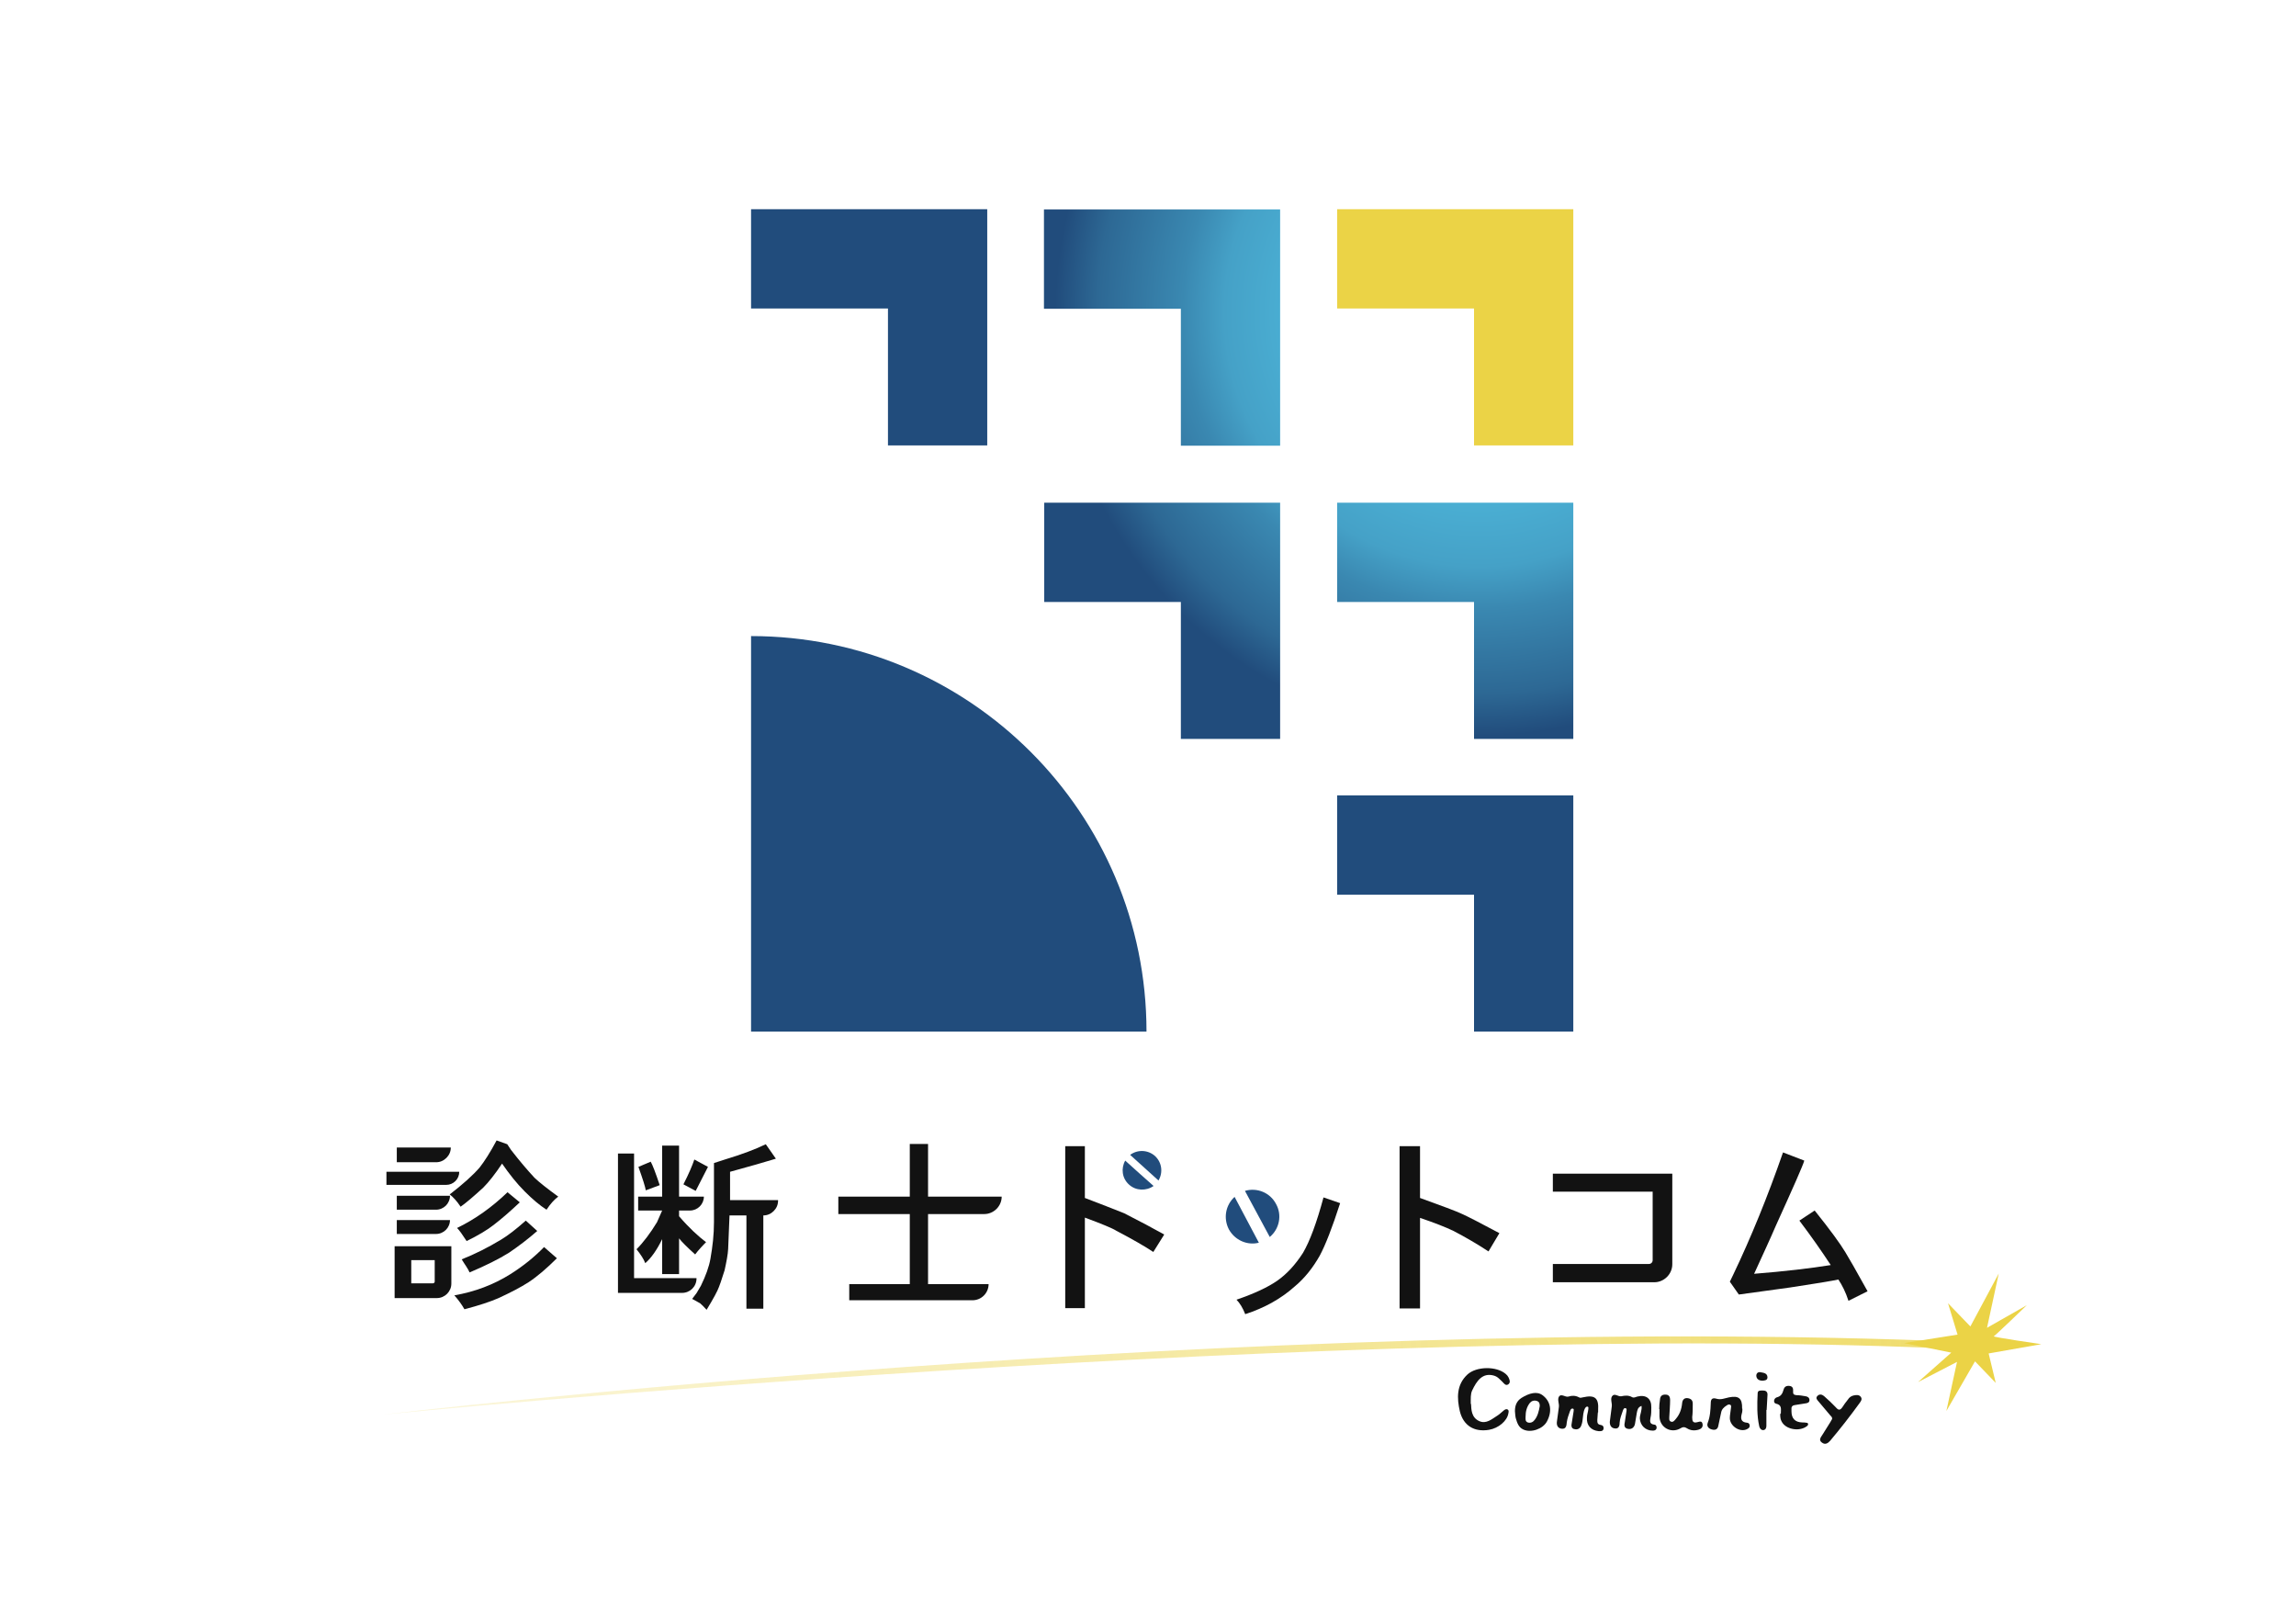 <?xml version="1.0" encoding="UTF-8"?>
<svg xmlns="http://www.w3.org/2000/svg" version="1.1" xmlns:xlink="http://www.w3.org/1999/xlink" viewBox="0 0 841.9 595.3">
  <defs>
    <style>
      .cls-1 {
        fill: #ebd346;
      }

      .cls-2 {
        fill: #121212;
      }

      .cls-3 {
        fill: url(#_名称未設定グラデーション_2);
      }

      .cls-4 {
        fill: url(#_名称未設定グラデーション);
      }

      .cls-5 {
        fill: url(#_名称未設定グラデーション_4);
      }

      .cls-6 {
        fill: url(#_名称未設定グラデーション_3);
      }

      .cls-7 {
        display: none;
      }

      .cls-8 {
        fill: #214c7c;
      }
    </style>
    <linearGradient id="_名称未設定グラデーション" data-name="名称未設定グラデーション" x1="724.5" y1="93.7" x2="100.6" y2="93.7" gradientTransform="translate(0 598) scale(1 -1)" gradientUnits="userSpaceOnUse">
      <stop offset="0" stop-color="#ebd346" stop-opacity=".8"/>
      <stop offset=".9" stop-color="#ebd346" stop-opacity=".2"/>
    </linearGradient>
    <radialGradient id="_名称未設定グラデーション_2" data-name="名称未設定グラデーション 2" cx="542.2" cy="483.5" fx="542.2" fy="483.5" r="155.3" gradientTransform="translate(0 598) scale(1 -1)" gradientUnits="userSpaceOnUse">
      <stop offset="0" stop-color="#52c1e3"/>
      <stop offset=".2" stop-color="#51bee0"/>
      <stop offset=".4" stop-color="#4cb3d7"/>
      <stop offset=".6" stop-color="#45a1c7"/>
      <stop offset=".7" stop-color="#3a88b1"/>
      <stop offset=".9" stop-color="#2d6894"/>
      <stop offset="1" stop-color="#214c7c"/>
    </radialGradient>
    <linearGradient id="_名称未設定グラデーション_3" data-name="名称未設定グラデーション 3" x1="724.5" y1="93.7" x2="100.6" y2="93.7" gradientTransform="translate(0 598) scale(1 -1)" gradientUnits="userSpaceOnUse">
      <stop offset="0" stop-color="#ebd346" stop-opacity=".8"/>
      <stop offset=".9" stop-color="#ebd346" stop-opacity=".2"/>
    </linearGradient>
    <radialGradient id="_名称未設定グラデーション_4" data-name="名称未設定グラデーション 4" cx="542.2" cy="483.5" fx="542.2" fy="483.5" r="155.3" gradientTransform="translate(0 598) scale(1 -1)" gradientUnits="userSpaceOnUse">
      <stop offset="0" stop-color="#52c1e3"/>
      <stop offset=".2" stop-color="#51bee0"/>
      <stop offset=".4" stop-color="#4cb3d7"/>
      <stop offset=".6" stop-color="#45a1c7"/>
      <stop offset=".7" stop-color="#3a88b1"/>
      <stop offset=".9" stop-color="#2d6894"/>
      <stop offset="1" stop-color="#214c7c"/>
    </radialGradient>
  </defs>
  <!-- Generator: Adobe Illustrator 28.7.1, SVG Export Plug-In . SVG Version: 1.2.0 Build 142)  -->
  <g>
    <g id="_レイヤー_1" data-name="レイヤー_1">
      <g id="_星のみ" data-name="星のみ" class="cls-7">
        <g>
          <path class="cls-4" d="M722.2,494.8c-226-11.4-581.7,23.8-581.7,23.8,0,0,318.5-37.7,580.1-26.6l1.6,2.8Z"/>
          <path class="cls-1" d="M732.9,466.9l-10.4,19.4-8.2-8.5,3.5,11.5-19.6,3.1,17.3,3.5-12.2,10.8,14.3-7.4-3.9,18,10.5-18.2,7.6,7.9-2.6-10.8,19.3-3.4s-18-2.6-17.4-2.9,12.1-11.4,12.1-11.4l-14.6,8.3,4.3-19.9Z"/>
        </g>
      </g>
      <g id="_文字のみ" data-name="文字のみ" class="cls-7">
        <g>
          <g>
            <path class="cls-2" d="M192.8,447.5c-3.6,3.2-6.6,5.5-9.1,7-4.8,2.9-9.6,5.3-14.4,7.2.5.9,1.1,1.7,1.6,2.5s1,1.6,1.3,2.3c5.9-2.5,10.7-4.9,14.4-7.2,3.7-2.5,7.2-5.2,10.4-8l-4.2-3.8ZM186.1,437.1c-5.7,5.5-11.9,9.9-18.5,13.1.9.9,2,2.5,3.5,4.8,4.3-2.1,7.6-4.1,9.9-5.9,3-2.3,6.2-5.1,9.6-8.3l-4.5-3.7ZM199.5,457.2c-3.6,3.7-7.7,7-12.3,9.9-6.2,3.9-13.1,6.5-20.6,7.8,1.6,1.8,2.8,3.5,3.7,5.1,5.4-1.4,9.5-2.8,12.3-4,4.6-2.1,8.4-4.1,11.2-5.9,3.2-2.1,6.7-5.1,10.4-8.8l-4.7-4.1ZM196,431.8c-2.7-2.9-5.5-6.2-8.6-10.2l-1.4-2.1-3.9-1.4c-2.3,4.3-4.4,7.6-6.2,9.9-2.5,2.9-6.2,6.2-11,9.9,1.2.9,2.6,2.4,4,4.5,2-1.4,4.7-3.7,8.3-7,2-2,4.3-4.9,6.9-8.8,2.7,3.9,5.4,7.3,8.3,10.2,2.9,2.9,5.5,5.1,8,6.7,1.4-2.1,2.8-3.7,4.3-4.8-4-2.9-6.9-5.2-8.7-6.9ZM145.5,447.3v5.1h14.4c1.4,0,2.7-.6,3.6-1.5.9-.9,1.5-2.2,1.5-3.6h-19.5ZM145.5,438.4v5.1h14.4c1.4,0,2.7-.6,3.6-1.5.9-.9,1.5-2.2,1.5-3.6h-19.5ZM145.5,420.8v5.3h14.4c1.5,0,2.8-.6,3.8-1.6s1.6-2.3,1.6-3.8h-19.8ZM141.7,429.6v4.8h21.9c1.3,0,2.5-.5,3.4-1.4s1.4-2.1,1.4-3.4h-26.7Z"/>
            <path class="cls-2" d="M144.7,456.9v19h15.5c2.9,0,5.3-2.4,5.3-5.3v-13.7h-20.8ZM158.7,470.5h-7.9v-8.5h8.6v7.9c0,.3-.3.6-.7.6Z"/>
            <path class="cls-2" d="M267.7,440v-10.4c7.3-2,12.9-3.6,16.8-4.8l-3.7-5.3c-3.7,1.8-8.7,3.7-15,5.6l-4,1.3v21.7c0,4.5-.5,8.9-1.3,13.4-.5,2.9-1.7,6.2-3.5,9.9l-1.6,2.7-1.6,2.1c1.6.9,2.6,1.4,2.9,1.6.5.4,1.3,1.2,2.4,2.4,2.5-4.1,4-6.9,4.5-8.3.2-.4.9-2.4,2.1-6.2.7-3.2,1.2-5.8,1.3-7.8l.5-12.3h6.2v34.2h6.2v-34.2c1.5,0,2.8-.6,3.8-1.6s1.6-2.3,1.6-3.8v-.2h-17.6ZM249,445.9v-2.1h4c2.8,0,5.1-2.3,5.1-5.1h-9.1v-18.7h-6.2v18.7h-8.8v5.1h8.8l-1.9,4.3c-2.5,4.1-5,7.4-7.5,9.9,1.6,2,2.7,3.7,3.2,5.1,2.1-1.8,4.2-4.7,6.2-8.8v12.8h6.2v-13.1c.9,1.2,2.9,3.2,5.9,5.9.5-.7,1.2-1.5,2-2.4s1.5-1.6,2-2.1c-2.8-2.1-6.2-5.2-9.9-9.5ZM238.6,425.9l-4.5,1.9c1.6,4.5,2.5,7.3,2.7,8.6l5.1-1.9c-1.5-4.5-2.6-7.4-3.3-8.6ZM254.6,425.1c-.7,2.1-2,5.2-4,9.1l4.5,2.4,4.5-8.8-5-2.7Z"/>
            <path class="cls-2" d="M255.4,468.7h0c0,3-2.4,5.3-5.3,5.3h-23.5v-51.1h5.9v45.7h22.9Z"/>
            <path class="cls-2" d="M333.6,438.7v-19.3h6.7v19.3h27c0,3.5-2.9,6.4-6.4,6.4h-20.6v25.7h22.2c0,3.2-2.6,5.9-5.9,5.9h-45.2v-5.9h22.2v-25.7h-26.2v-6.4h26.2Z"/>
            <path class="cls-2" d="M397.8,439.2v-19h-7.2v59.4h7.2v-33.2c6.2,2.3,10.1,3.9,11.5,4.8,6.1,3.2,10.6,5.8,13.6,7.8l4-6.4c-4.1-2.3-9-4.9-14.7-7.8-3.9-1.6-8.7-3.4-14.4-5.6Z"/>
            <path class="cls-2" d="M485.3,439c-2.5,9.3-5,16-7.5,20.3-2.9,4.5-6,7.8-9.4,10.2-3.6,2.5-8.6,4.8-15,7,1.2,1.2,2.3,3,3.2,5.3,7.1-2.3,13.2-5.7,18.2-10.2,3.6-3,6.6-6.8,9.1-11.2,2.1-3.9,4.6-10.3,7.5-19.3l-6.1-2.1Z"/>
            <path class="cls-2" d="M513.2,479.6v-59.4h7.5v19c8,2.9,13.2,4.8,15.5,5.9,2,.9,6.5,3.2,13.6,7l-4,6.7c-4.1-2.7-8.4-5.2-12.8-7.5-2.9-1.4-7-3-12.3-4.8v33.2h-7.5Z"/>
            <path class="cls-2" d="M569.4,430.2v6.7h36.6v25.1c0,.8-.6,1.4-1.4,1.4h-35.2v6.7h37.2c3.6,0,6.6-3,6.6-6.6v-33.2h-43.8Z"/>
            <path class="cls-2" d="M676.6,459c-1.8-3-5.5-8.1-11.2-15.2l-5.6,3.7c4.3,5.7,8.1,11.1,11.5,16.3-7.5,1.2-16.8,2.3-28.1,3.2,3.2-7,5.9-12.8,8-17.7,6.4-14.1,9.9-22,10.4-23.8l-7.8-3c-5.7,16.4-11.8,31.3-18.2,44.7l-1.3,2.7,3.3,4.7,18.9-2.6c9.3-1.4,15.2-2.4,17.6-2.9,1.4,2.1,2.7,4.7,3.7,7.8l7-3.5c-4.3-7.8-7.1-12.6-8.2-14.4Z"/>
          </g>
          <path class="cls-8" d="M424.8,432.8c1.7-2.9,1.3-6.6-1.3-9-2.6-2.3-6.4-2.4-9.1-.4,3.5,3.1,6.9,6.3,10.4,9.4Z"/>
          <path class="cls-8" d="M412.6,425.5c-1.6,2.8-1.2,6.5,1.4,8.8,2.5,2.3,6.3,2.4,9,.5-3.5-3.1-7-6.2-10.4-9.3Z"/>
          <path class="cls-8" d="M465.6,453.5c3.5-2.9,4.6-8,2.3-12.1-2.2-4.2-7-6.1-11.4-4.8l9.1,16.9Z"/>
          <path class="cls-8" d="M452.7,438.8c-3.3,3-4.2,7.8-2.1,11.9,2.2,4,6.8,6,11,4.9l-8.9-16.8Z"/>
        </g>
        <path class="cls-2" d="M638.8,467.3"/>
      </g>
      <g id="_マークのみ" data-name="マークのみ" class="cls-7">
        <polygon class="cls-8" points="325.6 76.7 275.4 76.7 275.4 113.1 325.6 113.1 325.6 163.3 362 163.3 362 113.1 362 76.7 325.6 76.7"/>
        <polygon class="cls-1" points="540.5 76.7 490.3 76.7 490.3 113.1 540.5 113.1 540.5 163.3 576.9 163.3 576.9 113.1 576.9 76.7 540.5 76.7"/>
        <polygon class="cls-8" points="540.5 291.6 490.3 291.6 490.3 328 540.5 328 540.5 378.2 576.9 378.2 576.9 328 576.9 291.6 540.5 291.6"/>
        <path class="cls-8" d="M420.4,378.2h-145v-145h0c80.1,0,145,64.9,145,145h0Z"/>
        <path class="cls-3" d="M469.4,76.8v86.6h-36.4v-50.2h-50.2v-36.4h86.6ZM490.3,184.3v36.4h50.2v50.2h36.4v-86.6h-86.6ZM382.9,184.3v36.4h50.1v50.2h36.4v-86.6h-86.5Z"/>
      </g>
      <g id="_レイヤー_4" data-name="レイヤー_4">
        <g>
          <path class="cls-6" d="M722.2,494.8c-226-11.4-581.7,23.8-581.7,23.8,0,0,318.5-37.7,580.1-26.6l1.6,2.8Z"/>
          <path class="cls-1" d="M732.9,466.9l-10.4,19.4-8.2-8.5,3.5,11.5-19.6,3.1,17.3,3.5-12.2,10.8,14.3-7.4-3.9,18,10.5-18.2,7.6,7.9-2.6-10.8,19.3-3.4s-18-2.6-17.4-2.9,12.1-11.4,12.1-11.4l-14.6,8.3,4.3-19.9Z"/>
        </g>
        <g>
          <g>
            <path class="cls-2" d="M192.8,447.5c-3.6,3.2-6.6,5.5-9.1,7-4.8,2.9-9.6,5.3-14.4,7.2.5.9,1.1,1.7,1.6,2.5s1,1.6,1.3,2.3c5.9-2.5,10.7-4.9,14.4-7.2,3.7-2.5,7.2-5.2,10.4-8l-4.2-3.8ZM186.1,437.1c-5.7,5.5-11.9,9.9-18.5,13.1.9.9,2,2.5,3.5,4.8,4.3-2.1,7.6-4.1,9.9-5.9,3-2.3,6.2-5.1,9.6-8.3l-4.5-3.7ZM199.5,457.2c-3.6,3.7-7.7,7-12.3,9.9-6.2,3.9-13.1,6.5-20.6,7.8,1.6,1.8,2.8,3.5,3.7,5.1,5.4-1.4,9.5-2.8,12.3-4,4.6-2.1,8.4-4.1,11.2-5.9,3.2-2.1,6.7-5.1,10.4-8.8l-4.7-4.1ZM196,431.8c-2.7-2.9-5.5-6.2-8.6-10.2l-1.4-2.1-3.9-1.4c-2.3,4.3-4.4,7.6-6.2,9.9-2.5,2.9-6.2,6.2-11,9.9,1.2.9,2.6,2.4,4,4.5,2-1.4,4.7-3.7,8.3-7,2-2,4.3-4.9,6.9-8.8,2.7,3.9,5.4,7.3,8.3,10.2,2.9,2.9,5.5,5.1,8,6.7,1.4-2.1,2.8-3.7,4.3-4.8-4-2.9-6.9-5.2-8.7-6.9ZM145.5,447.3v5.1h14.4c1.4,0,2.7-.6,3.6-1.5.9-.9,1.5-2.2,1.5-3.6h-19.5ZM145.5,438.4v5.1h14.4c1.4,0,2.7-.6,3.6-1.5.9-.9,1.5-2.2,1.5-3.6h-19.5ZM145.5,420.8v5.3h14.4c1.5,0,2.8-.6,3.8-1.6s1.6-2.3,1.6-3.8h-19.8ZM141.7,429.6v4.8h21.9c1.3,0,2.5-.5,3.4-1.4s1.4-2.1,1.4-3.4h-26.7Z"/>
            <path class="cls-2" d="M144.7,456.9v19h15.5c2.9,0,5.3-2.4,5.3-5.3v-13.7h-20.8ZM158.7,470.5h-7.9v-8.5h8.6v7.9c0,.3-.3.6-.7.6Z"/>
            <path class="cls-2" d="M267.7,440v-10.4c7.3-2,12.9-3.6,16.8-4.8l-3.7-5.3c-3.7,1.8-8.7,3.7-15,5.6l-4,1.3v21.7c0,4.5-.5,8.9-1.3,13.4-.5,2.9-1.7,6.2-3.5,9.9l-1.6,2.7-1.6,2.1c1.6.9,2.6,1.4,2.9,1.6.5.4,1.3,1.2,2.4,2.4,2.5-4.1,4-6.9,4.5-8.3.2-.4.9-2.4,2.1-6.2.7-3.2,1.2-5.8,1.3-7.8l.5-12.3h6.2v34.2h6.2v-34.2c1.5,0,2.8-.6,3.8-1.6s1.6-2.3,1.6-3.8v-.2h-17.6ZM249,445.9v-2.1h4c2.8,0,5.1-2.3,5.1-5.1h-9.1v-18.7h-6.2v18.7h-8.8v5.1h8.8l-1.9,4.3c-2.5,4.1-5,7.4-7.5,9.9,1.6,2,2.7,3.7,3.2,5.1,2.1-1.8,4.2-4.7,6.2-8.8v12.8h6.2v-13.1c.9,1.2,2.9,3.2,5.9,5.9.5-.7,1.2-1.5,2-2.4s1.5-1.6,2-2.1c-2.8-2.1-6.2-5.2-9.9-9.5ZM238.6,425.9l-4.5,1.9c1.6,4.5,2.5,7.3,2.7,8.6l5.1-1.9c-1.5-4.5-2.6-7.4-3.3-8.6ZM254.6,425.1c-.7,2.1-2,5.2-4,9.1l4.5,2.4,4.5-8.8-5-2.7Z"/>
            <path class="cls-2" d="M255.4,468.7h0c0,3-2.4,5.3-5.3,5.3h-23.5v-51.1h5.9v45.7h22.9Z"/>
            <path class="cls-2" d="M333.6,438.7v-19.3h6.7v19.3h27c0,3.5-2.9,6.4-6.4,6.4h-20.6v25.7h22.2c0,3.2-2.6,5.9-5.9,5.9h-45.2v-5.9h22.2v-25.7h-26.2v-6.4h26.2Z"/>
            <path class="cls-2" d="M397.8,439.2v-19h-7.2v59.4h7.2v-33.2c6.2,2.3,10.1,3.9,11.5,4.8,6.1,3.2,10.6,5.8,13.6,7.8l4-6.4c-4.1-2.3-9-4.9-14.7-7.8-3.9-1.6-8.7-3.4-14.4-5.6Z"/>
            <path class="cls-2" d="M485.3,439c-2.5,9.3-5,16-7.5,20.3-2.9,4.5-6,7.8-9.4,10.2-3.6,2.5-8.6,4.8-15,7,1.2,1.2,2.3,3,3.2,5.3,7.1-2.3,13.2-5.7,18.2-10.2,3.6-3,6.6-6.8,9.1-11.2,2.1-3.9,4.6-10.3,7.5-19.3l-6.1-2.1Z"/>
            <path class="cls-2" d="M513.2,479.6v-59.4h7.5v19c8,2.9,13.2,4.8,15.5,5.9,2,.9,6.5,3.2,13.6,7l-4,6.7c-4.1-2.7-8.4-5.2-12.8-7.5-2.9-1.4-7-3-12.3-4.8v33.2h-7.5Z"/>
            <path class="cls-2" d="M569.4,430.2v6.7h36.6v25.1c0,.8-.6,1.4-1.4,1.4h-35.2v6.7h37.2c3.6,0,6.6-3,6.6-6.6v-33.2h-43.8Z"/>
            <path class="cls-2" d="M676.6,459c-1.8-3-5.5-8.1-11.2-15.2l-5.6,3.7c4.3,5.7,8.1,11.1,11.5,16.3-7.5,1.2-16.8,2.3-28.1,3.2,3.2-7,5.9-12.8,8-17.7,6.4-14.1,9.9-22,10.4-23.8l-7.8-3c-5.7,16.4-11.8,31.3-18.2,44.7l-1.3,2.7,3.3,4.7,18.9-2.6c9.3-1.4,15.2-2.4,17.6-2.9,1.4,2.1,2.7,4.7,3.7,7.8l7-3.5c-4.3-7.8-7.1-12.6-8.2-14.4Z"/>
          </g>
          <path class="cls-8" d="M424.8,432.8c1.7-2.9,1.3-6.6-1.3-9-2.6-2.3-6.4-2.4-9.1-.4,3.5,3.1,6.9,6.3,10.4,9.4Z"/>
          <path class="cls-8" d="M412.6,425.5c-1.6,2.8-1.2,6.5,1.4,8.8,2.5,2.3,6.3,2.4,9,.5-3.5-3.1-7-6.2-10.4-9.3Z"/>
          <path class="cls-8" d="M465.6,453.5c3.5-2.9,4.6-8,2.3-12.1-2.2-4.2-7-6.1-11.4-4.8l9.1,16.9Z"/>
          <path class="cls-8" d="M452.7,438.8c-3.3,3-4.2,7.8-2.1,11.9,2.2,4,6.8,6,11,4.9l-8.9-16.8Z"/>
        </g>
        <path class="cls-2" d="M638.8,467.3"/>
        <polygon class="cls-8" points="325.6 76.7 275.4 76.7 275.4 113.1 325.6 113.1 325.6 163.3 362 163.3 362 113.1 362 76.7 325.6 76.7"/>
        <polygon class="cls-1" points="540.5 76.7 490.3 76.7 490.3 113.1 540.5 113.1 540.5 163.3 576.9 163.3 576.9 113.1 576.9 76.7 540.5 76.7"/>
        <polygon class="cls-8" points="540.5 291.6 490.3 291.6 490.3 328 540.5 328 540.5 378.2 576.9 378.2 576.9 328 576.9 291.6 540.5 291.6"/>
        <path class="cls-8" d="M420.4,378.2h-145v-145h0c80.1,0,145,64.9,145,145h0Z"/>
        <path class="cls-5" d="M469.4,76.8v86.6h-36.4v-50.2h-50.2v-36.4h86.6ZM490.3,184.3v36.4h50.2v50.2h36.4v-86.6h-86.6ZM382.9,184.3v36.4h50.1v50.2h36.4v-86.6h-86.5Z"/>
      </g>
      <g>
        <path class="cls-2" d="M539.4,514.7c.1,2,.1,5,3,6.3,2.6,1.2,4.7-.8,6.8-2.1.8-.5,1.4-1.2,2.2-1.8.4-.3.9-.7,1.5-.3.4.3.3.8.2,1.3-.4,2.8-3.6,5.5-7.1,6.1-5.4.9-9.4-1.5-10.7-6.8-1.1-4.8-1.3-9.7,2.8-13.5,3.3-3,10.6-3.1,14-.2.4.3.8.8,1,1.2.4.8.9,1.9,0,2.6-1,.7-1.6-.3-2.2-.9-1-.9-1.7-1.9-3.2-2.3-4.1-1.1-6.2,1.9-7.9,5.5-.6,1.3-.5,2.8-.5,4.9Z"/>
        <path class="cls-2" d="M585.9,517.8c0,.9-.2,1.9-.2,2.8,0,.9,0,1.6,1.2,1.8.8.1,1.2.6,1.1,1.4-.2,1-1.1.9-1.8.9-2.9-.3-4.5-2.2-4.3-5,0-1,.4-2,.5-3,0-.4.2-.9-.3-1-.4-.1-.7.3-.9.6-.7,1.3-.7,2.9-.9,4.3-.1.9-.3,1.7-.7,2.5-.6.9-1.5,1.1-2.5.8-.9-.3-1-1.2-.8-2,.2-1.5.5-2.9.7-4.4,0-.4.3-1-.4-1.1-.6,0-.7.5-.9.9-.5,1.4-1,2.7-1.2,4.2-.1,1.1-.2,2.5-1.9,2.3-1.5-.2-1.9-1.4-1.7-2.7.2-1.7.5-3.4.7-5.2.2-1.3-.6-2.7,0-3.8.9-1.4,2.3.3,3.6-.1,1.2-.4,2.5-.4,3.8.3.4.3.9.1,1.4,0,4.4-1,5.9.2,5.6,4.7,0,.3,0,.5,0,.8,0,0,0,0,0,0Z"/>
        <path class="cls-2" d="M602,515.4c-1.5.5-1.6,1.6-1.8,2.5-.3,1.4-.4,2.8-.7,4.2-.3,1.3-1.3,2.1-2.8,1.7-1.3-.4-1.1-1.5-.9-2.5.2-1.3.4-2.7.6-4,0-.4.2-.9-.3-1-.6-.2-.8.3-1,.8-.5,1.5-1.1,2.9-1.2,4.4,0,1-.2,2.4-1.7,2.2-1.5-.1-2-1.3-1.9-2.6.2-1.8.5-3.6.7-5.4.2-1.3-.6-2.7.1-3.8.9-1.3,2.2.2,3.4,0,1.3-.3,2.7-.4,3.9.3.7.4,1.3,0,2-.2,3.2-.8,5.2.8,5.1,4,0,1.3,0,2.6-.3,3.8-.2,1.2-.4,2.3,1.4,2.5.6,0,1,.7.8,1.4-.2.7-.8.8-1.4.8-2.6,0-4.6-1.9-4.7-4.5,0-1.5.9-3,.6-4.7Z"/>
        <path class="cls-2" d="M671.8,520.3c.1-.7-.3-1-.6-1.3-1.4-1.7-2.9-3.4-4.3-5.1-.5-.6-1.3-1.3-.5-2.1.7-.8,1.7-.6,2.4,0,1.6,1.4,3.1,2.8,4.5,4.3.8.9,1.4,1,2.2-.1.6-1,1.4-2,2.1-2.9.5-.8,1.2-1.3,2.1-1.5,1-.2,2-.3,2.6.5.7.9,0,1.7-.5,2.4-3.4,4.7-7,9.3-10.7,13.7-.8.9-1.8,1.6-3,.7-1.3-.9-.5-1.9.1-2.8,1-1.6,2-3.2,3-4.8.2-.3.4-.7.5-.9Z"/>
        <path class="cls-2" d="M608.4,516.6c0-1.2.1-2.4.3-3.6.1-1.2.8-1.8,2.1-1.7,1.2,0,1.6.9,1.6,1.9,0,2.1-.2,4.2-.3,6.2,0,.6-.2,1.5.6,1.8.8.3,1.3-.4,1.8-1,1.4-1.6,2.1-3.6,2.3-5.7.1-1.2.7-2.1,2.1-1.9,1.2.2,1.8.8,1.8,2,0,1.7,0,3.4-.2,5,0,1.5.3,2.2,1.9,1.8.8-.2,1.7-.6,1.9.7.2,1-.4,1.7-1.3,2-1.6.5-3.1.4-4.5-.5-.8-.5-1.4-.5-2.2,0-3.5,2.1-7.7-.2-7.8-4.3,0-.9,0-1.7,0-2.6h.1Z"/>
        <path class="cls-2" d="M555.5,517.3c0-2.1.7-3.7,2.4-4.8,2.9-1.8,5.7-2.5,7.7-1,3,2.2,3.7,5.8,1.6,9.7-1.5,2.7-5.8,4.2-8.6,2.9-1.8-.8-2.3-2.5-2.8-4.2-.2-.8-.2-1.7-.3-2.6ZM564.6,515.4c0-.9-.2-1.5-1.1-1.8-1-.3-1.9,0-2.5.7-1.2,1.5-1.6,3.2-1.6,5.1,0,.8-.2,1.7.8,2.1,1,.3,1.9-.1,2.5-.9,1.2-1.5,1.6-3.4,1.9-5.1Z"/>
        <path class="cls-2" d="M638.9,516.5c0,.4,0,1.1-.2,1.7-.5,1.8-.4,3.2,1.9,3.4.5,0,1,.4,1,1.1,0,.7-.5,1-1.1,1.3-2.6,1.2-6.2-1.2-6.2-4.1,0-1.2.3-2.4.4-3.6,0-.4.3-1-.3-1.3-.5-.2-.9,0-1.3.3-1,.6-1.8,1.4-2,2.6-.3,1.6-.7,3.1-1,4.7-.2,1.4-1.1,1.8-2.3,1.5-1.3-.3-2.1-1.2-1.6-2.5.9-2.3,1-4.7,1.1-7.1,0-1.4.4-2.2,2.1-1.7,1.6.5,3.1-.2,4.6-.5,3.5-.7,4.9.3,4.8,4.1Z"/>
        <path class="cls-2" d="M653,518.3c0-1.7.5-3.2-1.8-3.7-1-.2-.9-1.9.3-2.3,1.6-.4,2.1-1.4,2.5-2.8.3-1.1,1-1.5,2.1-1.4,1.2.1,1.5.9,1.4,2-.1,1,.3,1.3,1.2,1.4,1.1,0,2.3.2,3.4.4.7.1,1.4.5,1.4,1.4,0,.9-.7,1.1-1.4,1.2-1.3.2-2.5.4-3.8.6-.9.1-1.5.5-1.4,1.5,0,.3,0,.5,0,.8q0,4,4,4.1c.5,0,.9,0,1.4.1.3,0,.7.1.7.5,0,.4-.2.6-.5.8-2.5,1.9-7,1.3-8.8-1.1-.9-1.2-1-2.5-.9-3.6Z"/>
        <path class="cls-2" d="M647.7,516.9c0,1.9,0,3.9,0,5.8,0,.7-.2,1.4-1,1.6-.9.1-1.4-.6-1.6-1.3-.9-4-.8-8.1-.6-12.2,0-1.2,1.2-1,2.1-1,1.1,0,1.6.7,1.5,1.7-.1,1.8-.2,3.6-.3,5.4h-.1Z"/>
        <path class="cls-2" d="M646.4,506.2c-1.3,0-2.3-.5-2.4-1.8,0-1,.7-1.5,1.6-1.3,1.1.2,2.4.3,2.5,1.8,0,1.2-1,1.2-1.8,1.3Z"/>
      </g>
    </g>
  </g>
</svg>